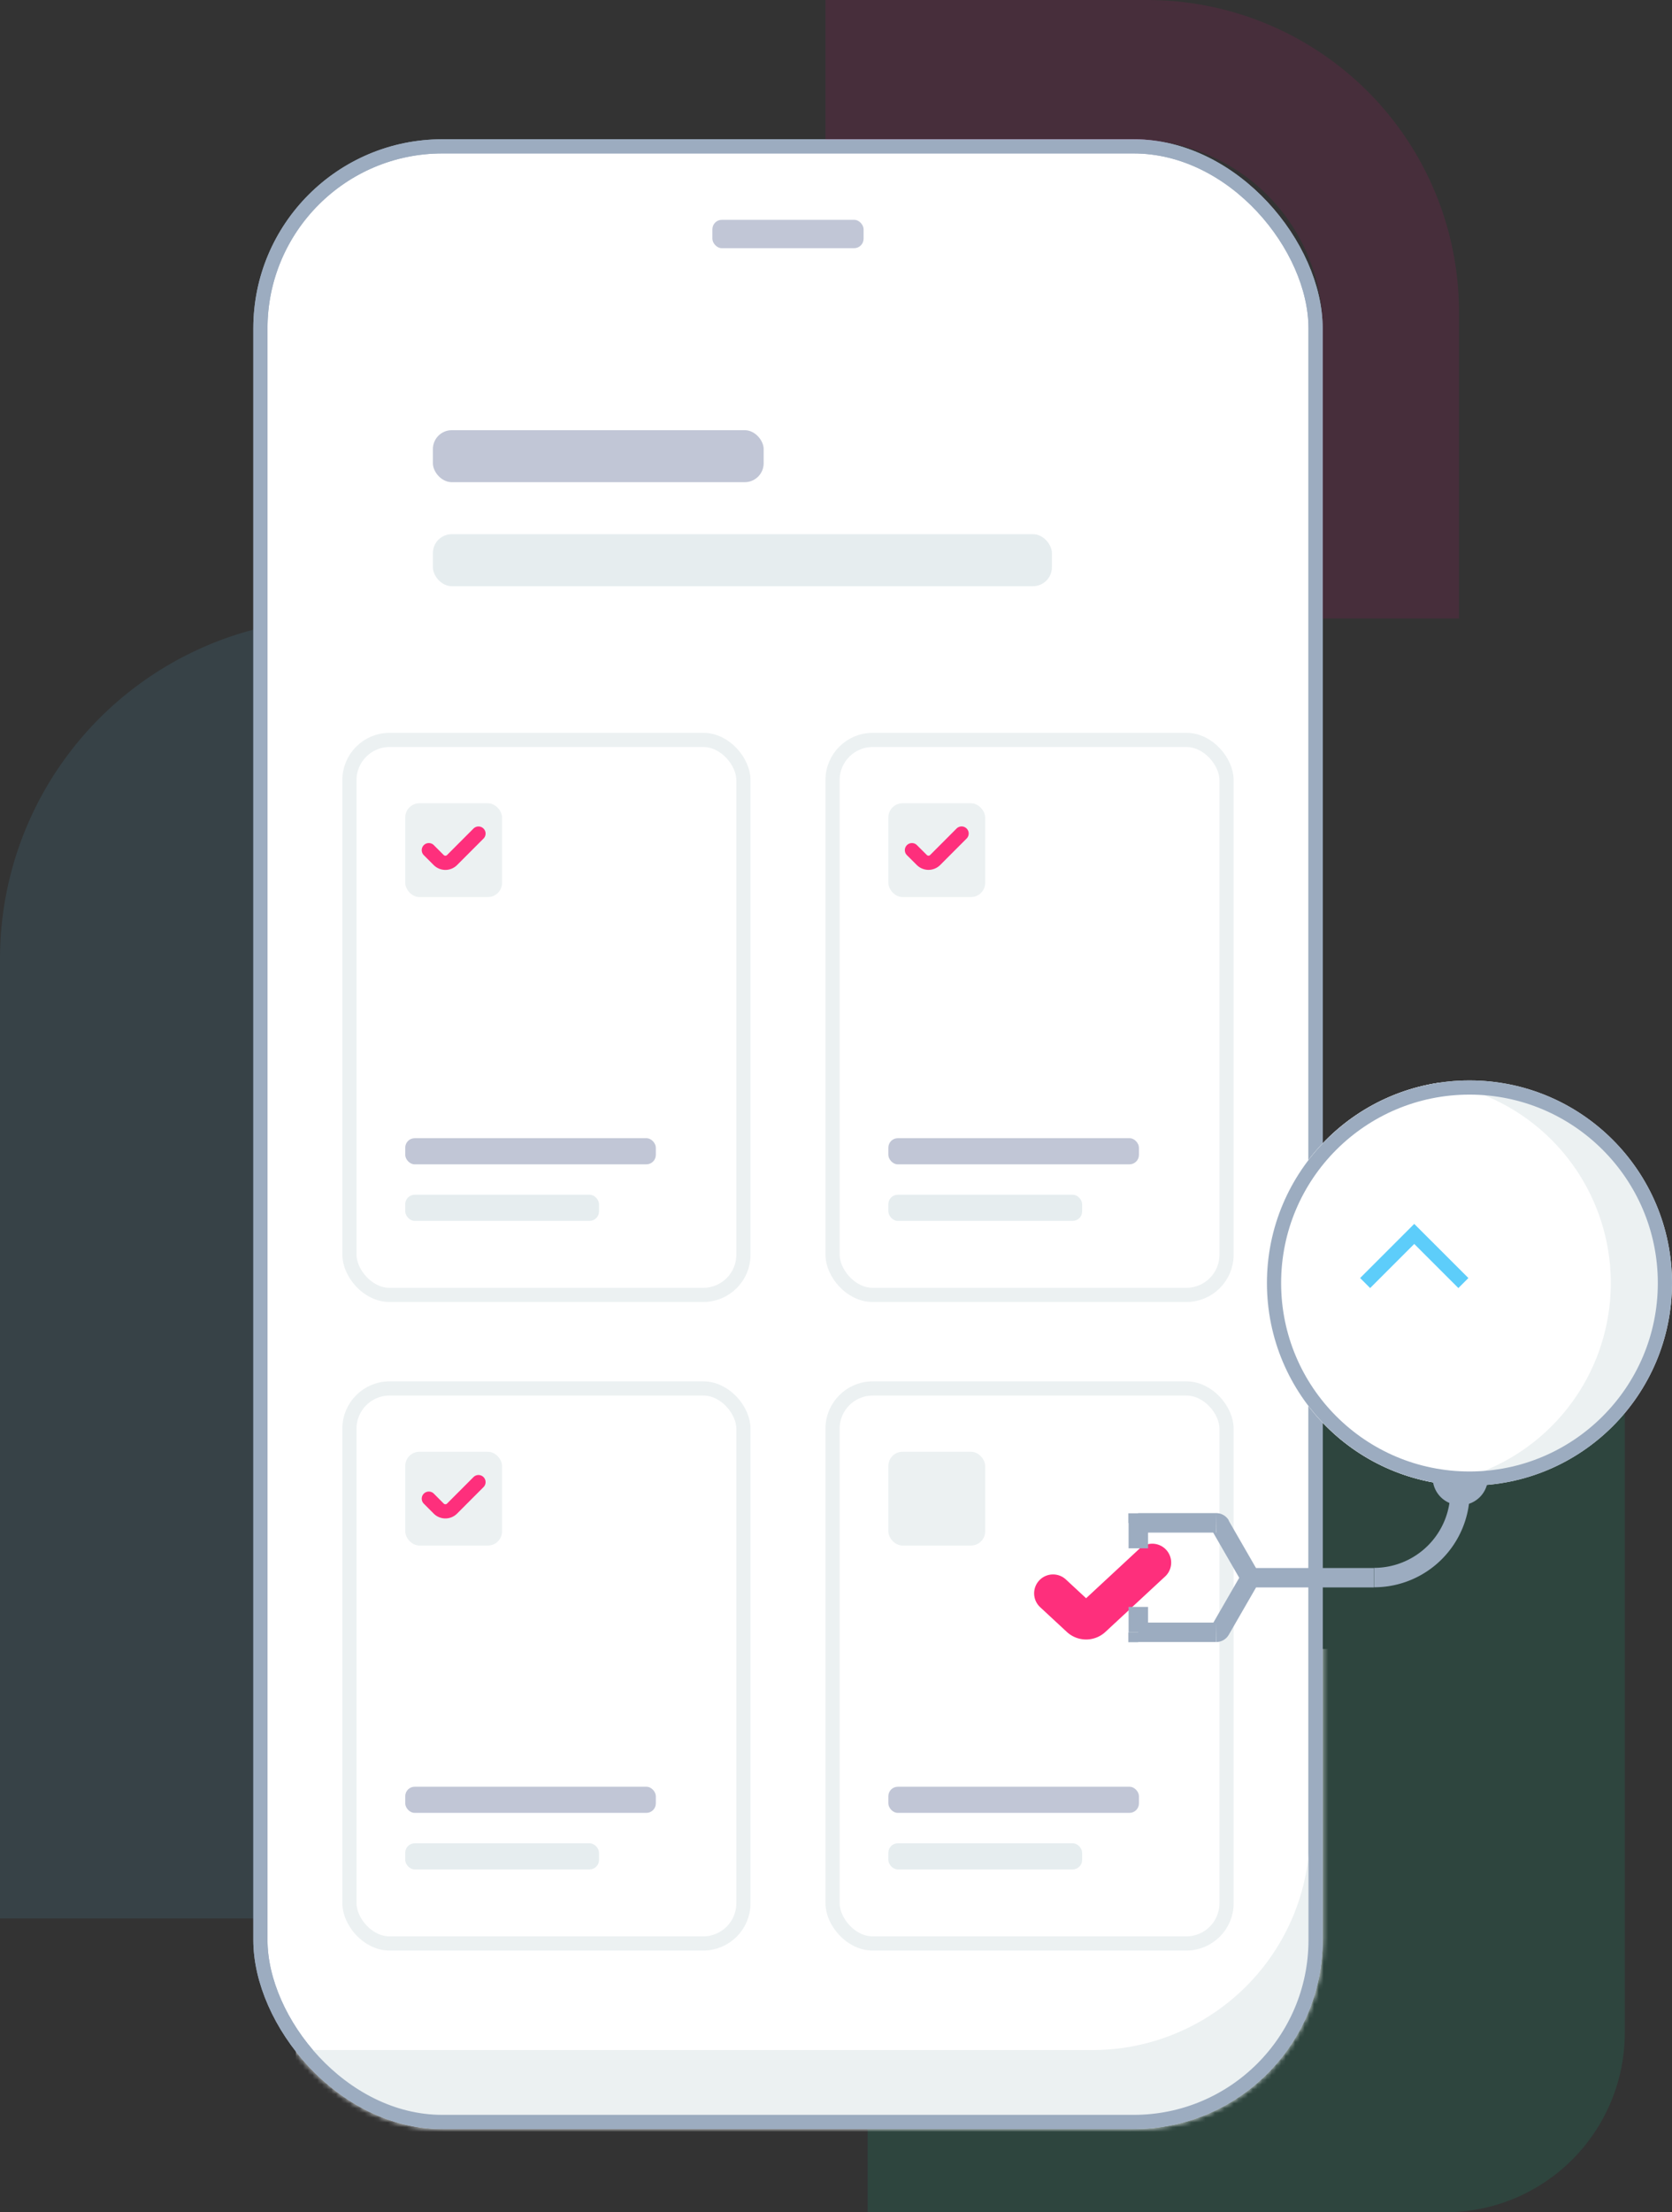 <?xml version="1.0" encoding="UTF-8"?> <svg xmlns="http://www.w3.org/2000/svg" xmlns:xlink="http://www.w3.org/1999/xlink" id="Layer_1" data-name="Layer 1" viewBox="0 0 353.84 467.98"><rect x="0" y="0" width="353.84" height="467.98" fill="#333333" stroke="none"/><defs><style>.cls-1,.cls-14,.cls-3{fill:#fff;}.cls-1{stroke:#9a9fb1;}.cls-1,.cls-10,.cls-15,.cls-3,.cls-6,.cls-7{stroke-width:3px;}.cls-2{fill:#00e8a6;}.cls-12,.cls-13,.cls-14,.cls-2{fill-rule:evenodd;}.cls-12,.cls-13,.cls-2{opacity:0.1;isolation:isolate;}.cls-17,.cls-3,.cls-6{stroke:#9cacc0;}.cls-4{mask:url(#mask);}.cls-5{fill:#ecf1f2;}.cls-10,.cls-11,.cls-15,.cls-6,.cls-7{fill:none;}.cls-7{stroke:#ecf1f2;}.cls-8{fill:#c1c6d6;}.cls-9{fill:#e6edef;}.cls-10,.cls-11{stroke:#fe2f7c;stroke-linecap:round;stroke-linejoin:round;}.cls-11{stroke-width:8px;}.cls-12{fill:#5dcdfa;}.cls-13{fill:#ff0089;}.cls-15{stroke:#5dcdfa;}.cls-16,.cls-17{fill:#9cacc0;}</style><mask id="mask" x="53.61" y="29.46" width="232.94" height="428.19" maskUnits="userSpaceOnUse"><g transform="translate(-505.92 -150.08)"><g id="mask0"><rect class="cls-1" x="561.04" y="181.04" width="223.3" height="417.91" rx="38.5"></rect></g></g></mask></defs><path class="cls-2" d="M689.54,572.81v45.25H811.77a38,38,0,0,0,38-38V425.51H785.83v108.3a39,39,0,0,1-39,39Z" transform="translate(-505.92 -150.08)"></path><rect class="cls-3" x="55.11" y="30.96" width="223.3" height="417.91" rx="38.5"></rect><g class="cls-4"><path class="cls-5" d="M737.11,583.74H568.54v24H792.47V498.9h-9.36v38.84A46,46,0,0,1,737.11,583.74Z" transform="translate(-505.92 -150.08)"></path></g><rect class="cls-6" x="55.11" y="30.96" width="223.3" height="417.91" rx="38.5"></rect><rect class="cls-7" x="73.95" y="156.52" width="83.38" height="117.4" rx="8.5"></rect><rect class="cls-8" x="85.76" y="240.77" width="53.03" height="5.53" rx="2"></rect><rect class="cls-9" x="85.76" y="252.73" width="41.01" height="5.53" rx="2"></rect><rect class="cls-8" x="150.76" y="46.5" width="32" height="6" rx="2"></rect><rect class="cls-5" x="85.76" y="169.92" width="20.49" height="19.84" rx="3"></rect><rect class="cls-7" x="176.19" y="156.52" width="83.38" height="117.4" rx="8.5"></rect><rect class="cls-8" x="188" y="240.77" width="53.03" height="5.53" rx="2"></rect><rect class="cls-9" x="188" y="252.73" width="41.01" height="5.53" rx="2"></rect><rect class="cls-5" x="188" y="169.92" width="20.49" height="19.84" rx="3"></rect><path class="cls-10" d="M596.67,329.92l2.09,2.09a2,2,0,0,0,2.83,0l5.59-5.6" transform="translate(-505.92 -150.08)"></path><path class="cls-10" d="M698.91,329.92,701,332a2,2,0,0,0,2.83,0l5.59-5.6" transform="translate(-505.92 -150.08)"></path><rect class="cls-7" x="73.95" y="293.71" width="83.38" height="117.4" rx="8.5"></rect><rect class="cls-8" x="85.76" y="377.96" width="53.03" height="5.53" rx="2"></rect><rect class="cls-9" x="85.76" y="389.92" width="41.01" height="5.53" rx="2"></rect><rect class="cls-5" x="85.76" y="307.1" width="20.49" height="19.84" rx="3"></rect><rect class="cls-7" x="176.19" y="293.71" width="83.38" height="117.4" rx="8.5"></rect><rect class="cls-8" x="188" y="377.96" width="53.03" height="5.53" rx="2"></rect><rect class="cls-9" x="188" y="389.92" width="41.01" height="5.53" rx="2"></rect><rect class="cls-5" x="188" y="307.1" width="20.49" height="19.84" rx="3"></rect><rect class="cls-8" x="91.61" y="91" width="70" height="11" rx="4"></rect><rect class="cls-9" x="91.61" y="113" width="131" height="11" rx="4"></rect><path class="cls-10" d="M596.67,467.1l2.09,2.1a2,2,0,0,0,2.83,0l5.59-5.6" transform="translate(-505.92 -150.08)"></path><path class="cls-11" d="M728.77,487.13l5.64,5.23a2,2,0,0,0,2.72,0l12.64-11.73" transform="translate(-505.92 -150.08)"></path><path class="cls-12" d="M559.53,283.28a72,72,0,0,0-53.61,69.63v203h53.61Z" transform="translate(-505.92 -150.08)"></path><path class="cls-13" d="M748.68,150.08H680.61v29.54h65.22a40,40,0,0,1,40,40v61.29h28.85V216.08A66,66,0,0,0,748.68,150.08Z" transform="translate(-505.92 -150.08)"></path><circle class="cls-5" cx="310.98" cy="271.41" r="42.86"></circle><path class="cls-14" d="M810.41,463.86a42.86,42.86,0,0,0,0-84.74,42.86,42.86,0,0,0,0,84.74Z" transform="translate(-505.92 -150.08)"></path><circle class="cls-6" cx="310.98" cy="271.41" r="41.36"></circle><path class="cls-15" d="M794.82,421.49l10.39-10.39,10.4,10.39" transform="translate(-505.92 -150.08)"></path><path class="cls-16" d="M746.77,472.26V470.2h-2.06v2.06Zm0,23.15h-2.06v2.06h2.06Zm17.37-.51-1.78-1Zm0-22.13-1.78,1Zm32.53,9H770.52v4.11h26.15Zm-24.37,1-6.38-11.07-3.56,2.06,6.38,11.06Zm-9-12.61H746.77v4.12h16.48Zm5.49,12.61-6.38,11.06,3.56,2.05,6.38-11.06Zm-5.49,10.54H746.77v4.12h16.48Zm-18.54-21.09v5.38h4.12v-5.38Zm4.12,23.15V490h-4.12v5.38Zm13.53-1.54a1,1,0,0,1,.89-.52v4.12a3.08,3.08,0,0,0,2.67-1.55Zm3.56-22.13a3.09,3.09,0,0,0-2.67-1.54v4.12a1,1,0,0,1-.89-.52Zm46.87-6.09a16.13,16.13,0,0,1-16.12,16.13v4.11a20.24,20.24,0,0,0,20.24-20.24Z" transform="translate(-505.92 -150.08)"></path><path class="cls-17" d="M809.61,462.25H820.3v.15a5.35,5.35,0,1,1-10.69,0Z" transform="translate(-505.92 -150.08)"></path></svg> 